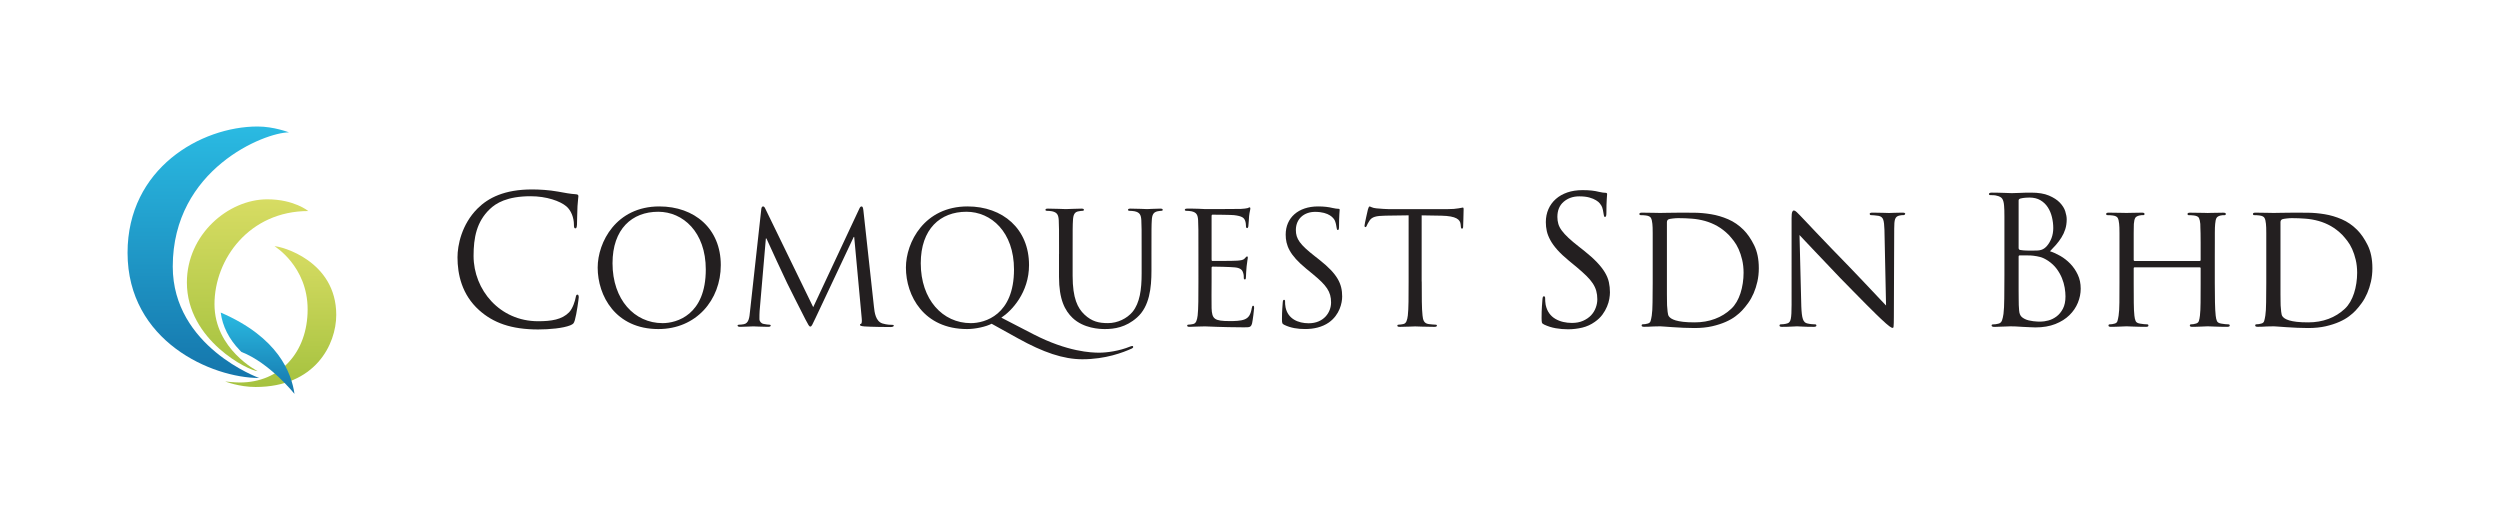 <?xml version="1.0" encoding="utf-8"?>
<!-- Generator: Adobe Illustrator 27.6.1, SVG Export Plug-In . SVG Version: 6.00 Build 0)  -->
<svg version="1.1" id="Layer_1" xmlns="http://www.w3.org/2000/svg" xmlns:xlink="http://www.w3.org/1999/xlink" x="0px" y="0px"
	 viewBox="0 0 980 204" style="enable-background:new 0 0 980 204;" xml:space="preserve">
<style type="text/css">
	.st0{fill:url(#SVGID_1_);}
	.st1{fill:url(#SVGID_00000119830085770098419010000000954195665538484631_);}
	.st2{fill:url(#SVGID_00000103267317123922144040000011688274224498835126_);}
	.st3{fill:url(#SVGID_00000105384618776303741410000010019627216474826940_);}
	.st4{fill:#231F20;}
</style>
<g>
	<g>
		<linearGradient id="SVGID_1_" gradientUnits="userSpaceOnUse" x1="81.643" y1="49.598" x2="81.643" y2="148.18">
			<stop  offset="0" style="stop-color:#2ABAE2"/>
			<stop  offset="1" style="stop-color:#1576AC"/>
		</linearGradient>
		<path class="st0" d="M50,99.09c0,34.72,33.1,49.08,51.59,49.08c0,0-33.87-12.2-33.87-43.68c0-38.3,36.08-52.6,45.57-52.6
			c0,0-5.95-2.3-12.31-2.3C78.8,49.6,50,65.96,50,99.09z"/>
		
			<linearGradient id="SVGID_00000144316040964522383510000009736814845351290036_" gradientUnits="userSpaceOnUse" x1="97.058" y1="78.131" x2="97.058" y2="145.476">
			<stop  offset="0" style="stop-color:#D7DC63"/>
			<stop  offset="1" style="stop-color:#A5C23F"/>
		</linearGradient>
		<path style="fill:url(#SVGID_00000144316040964522383510000009736814845351290036_);" d="M104.77,78.13
			c-15.28,0-31.51,13.79-31.51,32.59c0,22.85,24.58,34.76,27.72,34.76c0,0-16.9-8.52-16.9-26.24c0-17.71,13.69-36.51,36.78-36.51
			C120.86,82.73,115.32,78.13,104.77,78.13z"/>
		
			<linearGradient id="SVGID_00000038384601149083832320000000640071017244635522_" gradientUnits="userSpaceOnUse" x1="110.039" y1="96.524" x2="110.039" y2="151.698">
			<stop  offset="0" style="stop-color:#D7DC63"/>
			<stop  offset="1" style="stop-color:#A5C23F"/>
		</linearGradient>
		<path style="fill:url(#SVGID_00000038384601149083832320000000640071017244635522_);" d="M88.27,149.53c0,0,5.44,2.17,11.9,2.17
			c23.37,0,31.64-16.66,31.64-28.27c0-21.23-21.61-26.91-24.2-26.91c0,0,12.98,7.84,12.98,24.75c0,16.9-10.82,28.67-26.58,28.67
			C91.78,149.94,88.27,149.53,88.27,149.53z"/>
		
			<linearGradient id="SVGID_00000018195159566823614630000001187115401277283479_" gradientUnits="userSpaceOnUse" x1="100.986" y1="122.522" x2="100.986" y2="154.402">
			<stop  offset="0" style="stop-color:#2ABAE2"/>
			<stop  offset="1" style="stop-color:#1576AC"/>
		</linearGradient>
		<path style="fill:url(#SVGID_00000018195159566823614630000001187115401277283479_);" d="M86.52,122.52
			c0.72,5.42,3.23,10.39,7.5,14.82c0.21,0.22,0.42,0.43,0.63,0.63c11.05,4.25,20.79,16.43,20.79,16.43
			C114.24,146.16,109.11,132.26,86.52,122.52z"/>
	</g>
	<g>
		<path class="st4" d="M187.81,121.58c-6.79-6.09-8.47-14.07-8.47-20.72c0-4.69,1.61-12.88,7.84-19.11
			c4.2-4.2,10.58-7.49,21.35-7.49c2.81,0,6.73,0.21,10.16,0.84c2.65,0.49,4.9,0.91,7.13,1.05c0.77,0.07,0.91,0.35,0.91,0.77
			c0,0.56-0.21,1.4-0.35,3.92c-0.14,2.31-0.14,6.16-0.2,7.21c-0.07,1.05-0.22,1.47-0.63,1.47c-0.48,0-0.57-0.49-0.57-1.47
			c0-2.73-1.12-5.6-2.94-7.14c-2.45-2.1-7.84-3.99-14-3.99c-9.3,0-13.65,2.73-16.1,5.11c-5.1,4.9-6.3,11.13-6.3,18.27
			c0,13.37,10.29,25.62,25.27,25.62c5.25,0,9.37-0.63,12.18-3.5c1.48-1.55,2.38-4.62,2.59-5.88c0.14-0.77,0.28-1.05,0.7-1.05
			c0.35,0,0.49,0.49,0.49,1.05c0,0.49-0.83,6.58-1.53,8.96c-0.42,1.34-0.57,1.48-1.82,2.04c-2.8,1.12-8.12,1.61-12.6,1.61
			C200.4,129.14,193.34,126.55,187.81,121.58z"/>
		<path class="st4" d="M258.45,80.92c13.8,0,24.1,8.7,24.1,22.99c0,13.74-9.69,25.08-24.46,25.08c-16.81,0-23.8-13.06-23.8-24.1
			C234.29,94.96,241.53,80.92,258.45,80.92z M259.74,126.67c5.52,0,16.93-3.19,16.93-21.03c0-14.71-8.96-22.63-18.65-22.63
			c-10.25,0-17.91,6.74-17.91,20.18C240.11,117.47,248.7,126.67,259.74,126.67z"/>
		<path class="st4" d="M342.59,120.29c0.23,2.21,0.67,5.64,3.3,6.5c1.79,0.55,3.37,0.55,3.99,0.55c0.3,0,0.48,0.06,0.48,0.31
			c0,0.37-0.54,0.55-1.28,0.55c-1.35,0-7.98-0.06-10.25-0.24c-1.41-0.13-1.71-0.31-1.71-0.62c0-0.24,0.12-0.36,0.42-0.43
			c0.31-0.06,0.37-1.11,0.25-2.21l-2.94-31.82h-0.19l-15.02,31.88c-1.29,2.7-1.47,3.25-2.01,3.25c-0.44,0-0.75-0.62-1.91-2.82
			c-1.59-3.01-6.86-13.61-7.17-14.22c-0.54-1.1-7.42-15.83-8.1-17.48h-0.23l-2.45,28.45c-0.07,0.98-0.07,2.08-0.07,3.13
			c0,0.91,0.67,1.71,1.6,1.9c1.04,0.24,1.96,0.3,2.32,0.3c0.25,0,0.5,0.12,0.5,0.3c0,0.43-0.37,0.55-1.11,0.55
			c-2.27,0-5.21-0.18-5.7-0.18c-0.55,0-3.5,0.18-5.15,0.18c-0.61,0-1.04-0.12-1.04-0.55c0-0.18,0.31-0.3,0.61-0.3
			c0.49,0,0.91,0,1.84-0.18c2.02-0.37,2.21-2.76,2.44-5.09l4.41-39.98c0.06-0.67,0.31-1.1,0.68-1.1c0.37,0,0.61,0.24,0.92,0.92
			l18.76,38.57l18.03-38.51c0.25-0.55,0.49-0.98,0.92-0.98c0.43,0,0.61,0.49,0.73,1.65L342.59,120.29z"/>
		<path class="st4" d="M388.72,126.91c-2.21,1.16-6.38,2.08-9.63,2.08c-16.98,0-23.97-13.06-23.97-24.1
			c0-9.93,7.24-23.97,24.16-23.97c13.79,0,24.1,8.76,24.1,22.99c0,10.79-6.81,17.97-10.86,20.61l12.57,6.5
			c13.43,6.92,22.75,7.23,25.81,7.23c3.06,0,7.85-0.67,12.08-2.39c0.37-0.12,0.67-0.24,0.86-0.24c0.24,0,0.37,0.19,0.37,0.37
			c0,0.24-0.13,0.43-0.49,0.61c-3.49,1.59-10.36,4.23-19.45,4.23c-7.42,0-15.33-2.69-25.26-8.21L388.72,126.91z M380.56,126.67
			c5.52,0,16.93-3.19,16.93-21.03c0-14.71-8.96-22.63-18.65-22.63c-10.24,0-17.9,6.74-17.9,20.18
			C360.94,117.47,369.53,126.67,380.56,126.67z"/>
		<path class="st4" d="M415.15,99.56c0-9.57,0-11.28-0.12-13.24c-0.13-2.09-0.63-3.07-2.64-3.5c-0.49-0.12-1.53-0.18-2.09-0.18
			c-0.24,0-0.48-0.12-0.48-0.37c0-0.36,0.29-0.49,0.97-0.49c2.76,0,6.5,0.19,7.04,0.19c0.57,0,4.24-0.19,6.08-0.19
			c0.67,0,0.99,0.13,0.99,0.49c0,0.25-0.25,0.37-0.5,0.37c-0.43,0-0.79,0.06-1.53,0.18c-1.66,0.24-2.15,1.35-2.27,3.5
			c-0.13,1.96-0.13,3.67-0.13,13.24v8.58c0,8.83,1.97,12.63,4.61,15.15c3,2.82,5.76,3.37,9.26,3.37c3.74,0,7.41-1.78,9.62-4.42
			c2.83-3.49,3.56-8.71,3.56-15.02v-7.66c0-9.57,0-11.28-0.12-13.24c-0.13-2.09-0.61-3.07-2.65-3.5c-0.48-0.12-1.52-0.18-2.08-0.18
			c-0.24,0-0.49-0.12-0.49-0.37c0-0.36,0.3-0.49,0.98-0.49c2.75,0,6.13,0.19,6.5,0.19c0.43,0,3.31-0.19,5.15-0.19
			c0.68,0,0.98,0.13,0.98,0.49c0,0.25-0.24,0.37-0.49,0.37c-0.43,0-0.8,0.06-1.53,0.18c-1.65,0.37-2.15,1.35-2.27,3.5
			c-0.13,1.96-0.13,3.67-0.13,13.24v6.56c0,6.62-0.73,13.98-5.65,18.33c-4.4,3.93-9,4.54-12.62,4.54c-2.09,0-8.28-0.25-12.64-4.35
			c-3-2.88-5.33-7.18-5.33-16.13V99.56z"/>
		<path class="st4" d="M469.78,99.56c0-9.57,0-11.28-0.12-13.24c-0.13-2.09-0.61-3.07-2.63-3.5c-0.49-0.12-1.53-0.18-2.08-0.18
			c-0.25,0-0.5-0.12-0.5-0.37c0-0.36,0.31-0.49,0.98-0.49c1.41,0,3.07,0,4.42,0.06l2.51,0.12c0.42,0,12.63,0,14.04-0.06
			c1.17-0.06,2.14-0.19,2.63-0.31c0.31-0.06,0.56-0.31,0.87-0.31c0.17,0,0.24,0.25,0.24,0.55c0,0.42-0.31,1.16-0.49,2.88
			c-0.06,0.61-0.19,3.31-0.31,4.04c-0.07,0.31-0.19,0.67-0.43,0.67c-0.37,0-0.49-0.3-0.49-0.79c0-0.43-0.06-1.47-0.37-2.21
			c-0.42-0.98-1.04-1.71-4.36-2.09c-1.03-0.12-7.71-0.18-8.39-0.18c-0.25,0-0.36,0.18-0.36,0.62v16.92c0,0.44,0.05,0.61,0.36,0.61
			c0.79,0,8.35,0,9.74-0.12c1.48-0.12,2.34-0.25,2.89-0.86c0.43-0.49,0.68-0.8,0.93-0.8c0.17,0,0.29,0.13,0.29,0.5
			c0,0.37-0.29,1.41-0.48,3.43c-0.13,1.23-0.25,3.49-0.25,3.93c0,0.48,0,1.16-0.43,1.16c-0.31,0-0.42-0.25-0.42-0.55
			c0-0.61,0-1.23-0.25-2.03c-0.24-0.86-0.79-1.9-3.19-2.14c-1.65-0.19-7.73-0.31-8.77-0.31c-0.31,0-0.42,0.19-0.42,0.43v5.4
			c0,2.09-0.07,9.2,0,10.49c0.17,4.23,1.09,5.03,7.1,5.03c1.61,0,4.29,0,5.89-0.68c1.6-0.67,2.33-1.9,2.76-4.42
			c0.13-0.67,0.25-0.91,0.55-0.91c0.37,0,0.37,0.49,0.37,0.91c0,0.49-0.5,4.66-0.79,5.95c-0.44,1.6-0.92,1.6-3.31,1.6
			c-4.6,0-7.98-0.13-10.37-0.19c-2.38-0.12-3.86-0.18-4.78-0.18c-0.13,0-1.16,0-2.46,0.06c-1.23,0-2.63,0.12-3.55,0.12
			c-0.67,0-0.98-0.12-0.98-0.49c0-0.18,0.13-0.37,0.49-0.37c0.55,0,1.29-0.12,1.84-0.24c1.23-0.25,1.53-1.6,1.78-3.37
			c0.3-2.58,0.3-7.42,0.3-13.31V99.56z"/>
		<path class="st4" d="M503.44,127.34c-0.85-0.43-0.91-0.67-0.91-2.33c0-3.07,0.24-5.52,0.31-6.5c0.06-0.68,0.19-0.98,0.48-0.98
			c0.37,0,0.43,0.18,0.43,0.67c0,0.55,0,1.41,0.19,2.27c0.91,4.54,4.96,6.25,9.06,6.25c5.89,0,8.78-4.23,8.78-8.16
			c0-4.23-1.78-6.68-7.06-11.03l-2.76-2.27c-6.5-5.33-7.97-9.14-7.97-13.3c0-6.56,4.91-11.04,12.69-11.04c2.4,0,4.17,0.24,5.71,0.61
			c1.16,0.24,1.65,0.31,2.13,0.31c0.5,0,0.63,0.12,0.63,0.42c0,0.31-0.25,2.33-0.25,6.5c0,0.98-0.13,1.41-0.42,1.41
			c-0.38,0-0.44-0.31-0.51-0.8c-0.06-0.73-0.42-2.38-0.79-3.06c-0.37-0.68-2.02-3.26-7.66-3.26c-4.23,0-7.54,2.64-7.54,7.12
			c0,3.49,1.59,5.7,7.48,10.3l1.72,1.35c7.24,5.7,8.95,9.5,8.95,14.41c0,2.51-0.97,7.17-5.21,10.18c-2.64,1.84-5.94,2.57-9.26,2.57
			C508.78,129,505.95,128.57,503.44,127.34z"/>
		<path class="st4" d="M557.32,110.35c0,5.89,0,10.73,0.31,13.31c0.17,1.77,0.55,3.12,2.39,3.37c0.86,0.12,2.2,0.24,2.76,0.24
			c0.37,0,0.49,0.18,0.49,0.37c0,0.31-0.3,0.49-0.98,0.49c-3.37,0-7.24-0.18-7.54-0.18c-0.31,0-4.17,0.18-6.01,0.18
			c-0.67,0-0.98-0.12-0.98-0.49c0-0.18,0.12-0.37,0.49-0.37c0.56,0,1.29-0.12,1.85-0.24c1.22-0.25,1.53-1.6,1.77-3.37
			c0.31-2.58,0.31-7.42,0.31-13.31V84.41l-9.08,0.13c-3.8,0.06-5.27,0.49-6.26,1.96c-0.67,1.04-0.86,1.48-1.04,1.9
			c-0.19,0.49-0.37,0.62-0.61,0.62c-0.19,0-0.3-0.18-0.3-0.55c0-0.61,1.22-5.89,1.34-6.38c0.12-0.36,0.37-1.16,0.61-1.16
			c0.43,0,1.05,0.61,2.69,0.74c1.79,0.18,4.1,0.31,4.85,0.31h22.99c1.96,0,3.37-0.12,4.35-0.31c0.93-0.12,1.47-0.31,1.71-0.31
			c0.31,0,0.31,0.37,0.31,0.73c0,1.85-0.19,6.07-0.19,6.75c0,0.55-0.19,0.79-0.43,0.79c-0.31,0-0.43-0.18-0.49-1.04l-0.07-0.67
			c-0.18-1.84-1.65-3.25-7.54-3.37l-7.73-0.13V110.35z"/>
	</g>
	<g>
		<path class="st4" d="M614.66,129.08c-1.63,0-3.23-0.14-4.8-0.41c-1.58-0.27-3.09-0.75-4.52-1.42c-0.51-0.23-0.81-0.49-0.9-0.79
			c-0.09-0.3-0.14-0.91-0.14-1.84c0-1.76,0.05-3.29,0.14-4.59c0.09-1.3,0.16-2.23,0.21-2.78c0.05-0.74,0.23-1.11,0.56-1.11
			c0.32,0,0.49,0.26,0.49,0.77c0,0.32,0.01,0.71,0.03,1.15c0.02,0.44,0.08,0.92,0.17,1.43c0.28,1.3,0.74,2.4,1.39,3.31
			c0.65,0.9,1.45,1.64,2.4,2.19c0.95,0.56,1.98,0.96,3.1,1.22c1.11,0.26,2.25,0.38,3.41,0.38c1.67,0,3.13-0.28,4.38-0.84
			c1.25-0.56,2.28-1.27,3.1-2.12c0.81-0.86,1.43-1.85,1.84-2.96c0.42-1.11,0.63-2.23,0.63-3.34c0-1.21-0.14-2.31-0.42-3.31
			c-0.28-1-0.73-1.97-1.36-2.93c-0.63-0.95-1.45-1.93-2.47-2.93c-1.02-1-2.27-2.12-3.76-3.38l-3.13-2.58
			c-1.86-1.53-3.36-2.95-4.52-4.25c-1.16-1.3-2.08-2.57-2.75-3.8c-0.67-1.23-1.14-2.42-1.39-3.55c-0.26-1.14-0.38-2.31-0.38-3.52
			c0-1.86,0.34-3.55,1.01-5.09c0.67-1.53,1.64-2.86,2.89-3.97c1.25-1.11,2.76-1.97,4.52-2.58c1.76-0.6,3.76-0.91,5.99-0.91
			c1.34,0,2.54,0.06,3.58,0.17c1.04,0.12,2.01,0.29,2.89,0.52c0.65,0.14,1.15,0.23,1.5,0.28c0.35,0.05,0.66,0.07,0.94,0.07
			c0.46,0,0.7,0.16,0.7,0.49c0,0.19-0.05,0.87-0.14,2.05c-0.09,1.18-0.14,2.96-0.14,5.32c0,1.07-0.16,1.6-0.49,1.6
			c-0.23,0-0.37-0.08-0.42-0.24c-0.05-0.16-0.09-0.38-0.14-0.66c-0.05-0.42-0.15-1.01-0.31-1.77c-0.16-0.77-0.36-1.33-0.59-1.71
			c-0.09-0.18-0.3-0.49-0.63-0.9c-0.33-0.42-0.82-0.84-1.5-1.25c-0.67-0.42-1.54-0.78-2.61-1.08c-1.07-0.3-2.39-0.45-3.97-0.45
			c-2.41,0-4.44,0.71-6.09,2.12c-1.65,1.42-2.47,3.4-2.47,5.95c0,0.97,0.13,1.89,0.38,2.75c0.25,0.86,0.71,1.73,1.36,2.61
			c0.65,0.88,1.52,1.83,2.61,2.85c1.09,1.02,2.47,2.18,4.14,3.48l1.95,1.53c2.04,1.62,3.72,3.13,5.05,4.52
			c1.32,1.39,2.37,2.73,3.13,4c0.77,1.28,1.29,2.55,1.57,3.83c0.28,1.28,0.42,2.61,0.42,4c0,0.7-0.08,1.53-0.24,2.51
			c-0.16,0.97-0.46,2-0.91,3.06c-0.44,1.07-1.04,2.12-1.81,3.17c-0.77,1.04-1.75,1.98-2.96,2.82c-1.49,1.07-3.13,1.82-4.94,2.26
			C618.42,128.86,616.56,129.08,614.66,129.08z"/>
		<path class="st4" d="M647.86,110.92v-10.44c0-2.27,0-4.13,0-5.57c0-1.44,0-2.61,0-3.51c0-0.9-0.01-1.62-0.03-2.16
			c-0.02-0.53-0.06-1.03-0.1-1.5c-0.09-1.02-0.28-1.79-0.56-2.3c-0.28-0.51-0.93-0.84-1.95-0.97c-0.23-0.05-0.57-0.08-1.01-0.1
			c-0.44-0.02-0.8-0.03-1.08-0.03c-0.33,0-0.49-0.16-0.49-0.49c0-0.32,0.32-0.49,0.97-0.49c0.7,0,1.44,0.01,2.23,0.03
			c0.79,0.02,1.53,0.03,2.23,0.03c0.7,0,1.29,0.01,1.77,0.03c0.49,0.02,0.78,0.03,0.87,0.03c0.18,0,0.54-0.01,1.08-0.03
			c0.53-0.02,1.18-0.03,1.95-0.03c0.77,0,1.59-0.01,2.47-0.03c0.88-0.02,1.79-0.03,2.71-0.03c1.53,0,3.33,0.01,5.39,0.03
			c2.06,0.02,4.22,0.22,6.47,0.59c2.25,0.37,4.48,1.03,6.68,1.98c2.2,0.95,4.21,2.33,6.02,4.14c1.53,1.53,2.91,3.54,4.14,6.02
			c1.23,2.48,1.84,5.49,1.84,9.01c0,1.86-0.19,3.61-0.56,5.25c-0.37,1.65-0.86,3.17-1.46,4.56c-0.6,1.39-1.31,2.66-2.12,3.79
			c-0.81,1.14-1.64,2.15-2.47,3.03c-0.65,0.7-1.5,1.44-2.54,2.23c-1.04,0.79-2.32,1.52-3.83,2.19c-1.51,0.67-3.27,1.24-5.29,1.71
			c-2.02,0.46-4.33,0.7-6.93,0.7c-1.35,0-2.77-0.03-4.28-0.1c-1.51-0.07-2.94-0.15-4.28-0.24c-1.35-0.09-2.48-0.17-3.41-0.24
			c-0.93-0.07-1.46-0.1-1.6-0.1c-0.09,0-0.37,0.01-0.84,0.03c-0.46,0.02-1.02,0.03-1.67,0.03c-0.65,0.05-1.3,0.08-1.95,0.1
			c-0.65,0.02-1.23,0.03-1.74,0.03c-0.65,0-0.97-0.16-0.97-0.49s0.16-0.49,0.49-0.49c0.28,0,0.59-0.02,0.94-0.07
			c0.35-0.05,0.66-0.11,0.94-0.21c0.6-0.14,0.99-0.48,1.15-1.01c0.16-0.53,0.31-1.24,0.45-2.12c0.18-1.21,0.29-2.92,0.31-5.15
			C647.85,116.34,647.86,113.79,647.86,110.92z M653.43,87.11v19.76c0,1.58,0,3.09,0,4.52c0,1.44,0,2.73,0,3.86
			c0,1.14,0.01,2.1,0.03,2.89c0.02,0.79,0.03,1.32,0.03,1.6c0.05,0.74,0.12,1.55,0.21,2.44c0.09,0.88,0.25,1.49,0.49,1.81
			c0.19,0.28,0.49,0.56,0.9,0.84c0.42,0.28,1.01,0.53,1.77,0.77c0.77,0.23,1.75,0.42,2.96,0.56c1.21,0.14,2.71,0.21,4.52,0.21
			c2.83,0,5.46-0.45,7.9-1.36c2.44-0.9,4.58-2.24,6.44-4c0.79-0.74,1.48-1.64,2.09-2.68c0.6-1.04,1.1-2.18,1.5-3.41
			c0.39-1.23,0.7-2.53,0.9-3.9c0.21-1.37,0.31-2.73,0.31-4.07c0-1.86-0.19-3.56-0.56-5.12c-0.37-1.55-0.83-2.95-1.39-4.18
			c-0.56-1.23-1.18-2.3-1.88-3.2c-0.7-0.9-1.35-1.68-1.95-2.33c-1.44-1.44-2.94-2.6-4.49-3.48c-1.55-0.88-3.17-1.55-4.84-2.02
			c-1.67-0.46-3.39-0.77-5.15-0.9c-1.76-0.14-3.55-0.21-5.36-0.21c-0.6,0-1.3,0.05-2.09,0.14c-0.79,0.09-1.32,0.19-1.6,0.28
			C653.68,86.12,653.43,86.51,653.43,87.11z"/>
		<path class="st4" d="M705.41,92.13l0.7,27.91c0.05,1.21,0.11,2.22,0.21,3.03c0.09,0.81,0.23,1.49,0.42,2.02
			c0.18,0.53,0.42,0.93,0.7,1.18c0.28,0.26,0.63,0.43,1.04,0.52c0.56,0.14,1.14,0.23,1.74,0.28c0.6,0.05,1.04,0.07,1.32,0.07
			c0.32,0,0.49,0.16,0.49,0.49s-0.37,0.49-1.11,0.49c-1.76,0-3.21-0.03-4.35-0.1c-1.14-0.07-1.84-0.1-2.12-0.1
			c-0.28,0-0.99,0.03-2.12,0.1c-1.14,0.07-2.4,0.1-3.79,0.1c-0.65,0-0.97-0.16-0.97-0.49s0.16-0.49,0.49-0.49
			c0.23,0,0.59-0.02,1.08-0.07c0.49-0.05,0.96-0.14,1.43-0.28c0.37-0.09,0.67-0.28,0.9-0.56c0.23-0.28,0.41-0.7,0.52-1.25
			c0.11-0.56,0.2-1.29,0.24-2.19c0.05-0.9,0.07-2.03,0.07-3.38V85.51c0-1.21,0.08-2.01,0.24-2.4c0.16-0.39,0.36-0.59,0.59-0.59
			c0.37,0,0.78,0.22,1.22,0.66c0.44,0.44,0.82,0.82,1.15,1.15c0.23,0.23,0.93,0.96,2.09,2.19c1.16,1.23,2.62,2.77,4.38,4.63
			c1.76,1.86,3.76,3.94,5.99,6.26c2.23,2.32,4.52,4.69,6.89,7.1c1.53,1.58,3.05,3.17,4.56,4.77c1.51,1.6,2.92,3.1,4.25,4.49
			c1.32,1.39,2.48,2.62,3.48,3.69c1,1.07,1.73,1.83,2.19,2.3l-0.63-29.65c-0.05-1.9-0.21-3.25-0.49-4.04
			c-0.28-0.79-0.88-1.28-1.81-1.46c-0.56-0.09-1.14-0.16-1.74-0.21c-0.6-0.05-1.02-0.07-1.25-0.07c-0.23,0-0.37-0.07-0.42-0.21
			c-0.05-0.14-0.07-0.25-0.07-0.35c0-0.28,0.39-0.42,1.18-0.42c1.39,0,2.71,0.02,3.97,0.07c1.25,0.05,2.06,0.07,2.44,0.07
			c0.37,0,1.02-0.02,1.95-0.07c0.93-0.05,2.02-0.07,3.27-0.07c0.74,0,1.11,0.14,1.11,0.42c0,0.09-0.06,0.21-0.17,0.35
			c-0.12,0.14-0.29,0.21-0.52,0.21c-0.14,0-0.32,0-0.56,0c-0.23,0-0.53,0.05-0.9,0.14c-0.51,0.09-0.9,0.26-1.18,0.49
			c-0.28,0.23-0.49,0.55-0.63,0.94c-0.14,0.39-0.23,0.89-0.28,1.5c-0.05,0.6-0.07,1.35-0.07,2.23l-0.14,34.66
			c0,0.97-0.01,1.74-0.03,2.3c-0.02,0.56-0.05,0.99-0.07,1.29c-0.02,0.3-0.07,0.49-0.14,0.56c-0.07,0.07-0.15,0.1-0.24,0.1
			c-0.14,0-0.3-0.05-0.49-0.14c-0.19-0.09-0.45-0.27-0.8-0.52c-0.35-0.25-0.79-0.61-1.32-1.08c-0.53-0.46-1.22-1.09-2.05-1.88
			c-0.14-0.14-0.75-0.73-1.84-1.77c-1.09-1.04-2.4-2.34-3.93-3.9c-1.53-1.55-3.2-3.25-5.01-5.08c-1.81-1.83-3.53-3.58-5.15-5.25
			c-1.76-1.86-3.49-3.68-5.19-5.46c-1.69-1.79-3.26-3.43-4.7-4.94c-1.44-1.51-2.68-2.82-3.72-3.93
			C706.63,93.45,705.88,92.64,705.41,92.13z"/>
		<path class="st4" d="M785.73,107.92V95.68c0-2.69,0-4.89,0-6.61c0-1.72,0-3.1,0-4.14c0-1.04-0.01-1.88-0.03-2.51
			c-0.02-0.63-0.06-1.22-0.1-1.77c-0.09-1.21-0.32-2.11-0.7-2.71c-0.37-0.6-1.14-1.02-2.3-1.25c-0.28-0.09-0.66-0.15-1.15-0.17
			c-0.49-0.02-0.89-0.03-1.22-0.03c-0.37,0-0.56-0.14-0.56-0.42c0-0.37,0.37-0.56,1.11-0.56c0.79,0,1.62,0.01,2.51,0.03
			c0.88,0.02,1.71,0.05,2.47,0.07c0.77,0.02,1.41,0.05,1.95,0.07c0.53,0.02,0.85,0.03,0.94,0.03c0.83,0,1.9-0.03,3.2-0.1
			c1.3-0.07,2.76-0.1,4.38-0.1c2.83,0,5.15,0.38,6.96,1.15c1.81,0.77,3.24,1.69,4.28,2.78c1.04,1.09,1.75,2.23,2.12,3.41
			c0.37,1.18,0.56,2.22,0.56,3.1c0,1.44-0.19,2.74-0.56,3.9c-0.37,1.16-0.87,2.24-1.5,3.24c-0.63,1-1.32,1.94-2.09,2.82
			c-0.77,0.88-1.57,1.74-2.4,2.58c1.3,0.42,2.66,1.03,4.07,1.84c1.41,0.81,2.71,1.83,3.9,3.06c1.18,1.23,2.16,2.66,2.92,4.28
			c0.77,1.62,1.15,3.46,1.15,5.5c0,1.86-0.37,3.69-1.11,5.5c-0.74,1.81-1.84,3.43-3.31,4.87c-1.46,1.44-3.31,2.6-5.53,3.48
			c-2.23,0.88-4.83,1.32-7.79,1.32c-0.37,0-1.04-0.02-2.02-0.07c-0.97-0.05-1.97-0.09-2.99-0.14c-1.02-0.09-1.95-0.15-2.78-0.17
			c-0.84-0.02-1.32-0.03-1.46-0.03c-0.09,0-0.4,0-0.91,0c-0.51,0-1.14,0.02-1.88,0.07c-0.7,0-1.42,0.02-2.16,0.07
			c-0.74,0.05-1.37,0.07-1.88,0.07c-0.74,0-1.11-0.19-1.11-0.56c0-0.28,0.19-0.42,0.56-0.42c0.32,0,0.67-0.02,1.04-0.07
			c0.37-0.05,0.72-0.11,1.04-0.21c0.7-0.14,1.17-0.56,1.43-1.25c0.25-0.7,0.45-1.55,0.59-2.58c0.19-1.48,0.29-3.54,0.31-6.16
			C785.72,114.25,785.73,111.26,785.73,107.92z M791.3,78.55v18.65c0,0.37,0.16,0.63,0.49,0.77c0.23,0.05,0.67,0.1,1.32,0.17
			c0.65,0.07,1.62,0.1,2.92,0.1c0.97,0,1.79-0.01,2.44-0.03c0.65-0.02,1.19-0.1,1.64-0.24c0.44-0.14,0.84-0.32,1.18-0.56
			c0.35-0.23,0.71-0.56,1.08-0.97c0.74-0.84,1.34-1.86,1.81-3.06c0.46-1.21,0.7-2.53,0.7-3.97c0-1.44-0.17-2.88-0.52-4.32
			c-0.35-1.44-0.89-2.72-1.64-3.86c-0.74-1.14-1.7-2.05-2.89-2.75c-1.18-0.7-2.63-1.04-4.35-1.04c-0.37,0-0.88,0.02-1.53,0.07
			c-0.65,0.05-1.25,0.14-1.81,0.28C791.57,77.93,791.3,78.18,791.3,78.55z M791.3,100.62v3.97c0,1.35,0,2.83,0,4.45
			c0,1.62,0,3.18,0,4.66c0,1.49,0.01,2.77,0.03,3.86c0.02,1.09,0.03,1.77,0.03,2.05c0.05,0.84,0.09,1.54,0.14,2.12
			c0.05,0.58,0.15,1.07,0.31,1.46c0.16,0.4,0.38,0.73,0.66,1.01c0.28,0.28,0.7,0.56,1.25,0.84c0.46,0.23,0.99,0.42,1.57,0.56
			c0.58,0.14,1.16,0.24,1.74,0.31c0.58,0.07,1.11,0.12,1.6,0.14c0.49,0.02,0.89,0.03,1.22,0.03c0.93,0,1.96-0.15,3.1-0.45
			c1.14-0.3,2.2-0.82,3.2-1.57c1-0.74,1.83-1.75,2.51-3.03c0.67-1.28,1.01-2.89,1.01-4.84c0-1.02-0.1-2.16-0.31-3.41
			c-0.21-1.25-0.57-2.51-1.08-3.76c-0.51-1.25-1.2-2.46-2.05-3.62c-0.86-1.16-1.96-2.2-3.31-3.13c-1.21-0.79-2.26-1.3-3.17-1.53
			c-0.91-0.23-1.77-0.39-2.61-0.49c-0.23-0.05-0.59-0.08-1.08-0.1c-0.49-0.02-1.01-0.03-1.57-0.03c-0.56,0-1.09,0-1.6,0
			c-0.51,0-0.9,0-1.18,0C791.43,100.13,791.3,100.29,791.3,100.62z"/>
		<path class="st4" d="M868.2,100.48v10.44c0,2.88,0.02,5.43,0.07,7.66c0.05,2.23,0.14,3.94,0.28,5.15
			c0.09,0.88,0.25,1.59,0.49,2.12c0.23,0.53,0.81,0.87,1.74,1.01c0.42,0.09,0.92,0.16,1.5,0.21c0.58,0.05,0.99,0.07,1.22,0.07
			c0.37,0,0.56,0.16,0.56,0.49s-0.35,0.49-1.04,0.49c-0.84,0-1.68-0.01-2.54-0.03c-0.86-0.02-1.65-0.05-2.37-0.07
			c-0.72-0.02-1.32-0.05-1.81-0.07c-0.49-0.02-0.78-0.03-0.87-0.03c-0.09,0-0.37,0.01-0.83,0.03c-0.46,0.02-1.01,0.05-1.64,0.07
			c-0.63,0.02-1.26,0.05-1.91,0.07c-0.65,0.02-1.21,0.03-1.67,0.03c-0.65,0-0.97-0.16-0.97-0.49s0.16-0.49,0.49-0.49
			c0.28,0,0.58-0.02,0.91-0.07c0.32-0.05,0.63-0.11,0.9-0.21c0.65-0.14,1.07-0.49,1.25-1.04c0.18-0.56,0.32-1.28,0.42-2.16
			c0.14-1.21,0.22-2.89,0.24-5.05c0.02-2.16,0.03-4.67,0.03-7.55v-5.92c0-0.23-0.12-0.35-0.35-0.35h-25.54
			c-0.23,0-0.35,0.12-0.35,0.35v5.92c0,2.88,0.01,5.41,0.03,7.59c0.02,2.18,0.1,3.87,0.24,5.08c0.09,0.88,0.25,1.59,0.49,2.12
			c0.23,0.53,0.81,0.87,1.74,1.01c0.46,0.09,0.97,0.16,1.53,0.21c0.56,0.05,0.97,0.07,1.25,0.07c0.32,0,0.49,0.16,0.49,0.49
			s-0.32,0.49-0.97,0.49c-0.83,0-1.69-0.01-2.57-0.03c-0.88-0.02-1.68-0.05-2.4-0.07c-0.72-0.02-1.32-0.05-1.81-0.07
			c-0.49-0.02-0.75-0.03-0.8-0.03c-0.09,0-0.37,0.01-0.84,0.03c-0.46,0.02-1.01,0.05-1.64,0.07c-0.63,0.02-1.28,0.05-1.95,0.07
			c-0.67,0.02-1.24,0.03-1.71,0.03c-0.65,0-0.97-0.16-0.97-0.49s0.16-0.49,0.49-0.49c0.28,0,0.59-0.02,0.94-0.07
			c0.35-0.05,0.66-0.11,0.94-0.21c0.6-0.14,0.99-0.48,1.15-1.01c0.16-0.53,0.31-1.24,0.45-2.12c0.18-1.21,0.29-2.92,0.31-5.15
			c0.02-2.23,0.03-4.78,0.03-7.66v-10.44c0-2.27,0-4.13,0-5.57c0-1.44,0-2.61,0-3.51c0-0.9-0.01-1.62-0.03-2.16
			c-0.02-0.53-0.06-1.03-0.1-1.5c-0.09-1.02-0.28-1.79-0.56-2.3c-0.28-0.51-0.93-0.84-1.95-0.97c-0.23-0.05-0.57-0.08-1.01-0.1
			c-0.44-0.02-0.8-0.03-1.08-0.03c-0.33,0-0.49-0.16-0.49-0.49c0-0.32,0.32-0.49,0.97-0.49c0.7,0,1.44,0.01,2.23,0.03
			c0.79,0.02,1.52,0.03,2.19,0.03c0.67,0,1.25,0.01,1.74,0.03c0.49,0.02,0.78,0.03,0.87,0.03c0.05,0,0.3-0.01,0.77-0.03
			c0.46-0.02,1.01-0.03,1.64-0.03c0.63,0,1.28-0.01,1.95-0.03c0.67-0.02,1.24-0.03,1.71-0.03c0.65,0,0.97,0.16,0.97,0.49
			c0,0.33-0.16,0.49-0.49,0.49c-0.23,0-0.45,0-0.66,0c-0.21,0-0.5,0.05-0.87,0.14c-0.83,0.19-1.38,0.51-1.64,0.98
			c-0.26,0.47-0.43,1.23-0.52,2.31c0,0.47-0.01,0.97-0.03,1.5c-0.02,0.53-0.03,1.27-0.03,2.2c0,0.93,0,2.13,0,3.6
			c0,1.47,0,3.34,0,5.62v1.26c0,0.23,0.12,0.35,0.35,0.35h25.54c0.23,0,0.35-0.12,0.35-0.35v-1.26c0-2.28,0-4.16,0-5.62
			c0-1.47-0.01-2.67-0.03-3.6c-0.02-0.93-0.05-1.66-0.07-2.2c-0.02-0.53-0.03-1.04-0.03-1.5c-0.09-1.02-0.27-1.79-0.52-2.31
			c-0.26-0.51-0.89-0.84-1.91-0.98c-0.23-0.05-0.57-0.08-1.01-0.1c-0.44-0.02-0.8-0.03-1.08-0.03c-0.33,0-0.49-0.16-0.49-0.49
			c0-0.32,0.32-0.49,0.97-0.49c0.7,0,1.43,0.01,2.19,0.03c0.77,0.02,1.5,0.03,2.19,0.03c0.7,0,1.28,0.01,1.74,0.03
			c0.46,0.02,0.74,0.03,0.83,0.03c0.09,0,0.37-0.01,0.84-0.03c0.46-0.02,1.01-0.03,1.64-0.03c0.63,0,1.26-0.01,1.91-0.03
			c0.65-0.02,1.21-0.03,1.67-0.03c0.7,0,1.04,0.16,1.04,0.49c0,0.33-0.19,0.49-0.56,0.49c-0.23,0-0.45,0-0.66,0
			c-0.21,0-0.5,0.05-0.87,0.14c-0.79,0.19-1.31,0.51-1.57,0.97c-0.26,0.46-0.43,1.23-0.52,2.3c-0.05,0.46-0.08,0.96-0.1,1.5
			c-0.02,0.53-0.03,1.25-0.03,2.16c0,0.9,0,2.08,0,3.51C868.2,96.35,868.2,98.2,868.2,100.48z"/>
		<path class="st4" d="M888.38,110.92v-10.44c0-2.27,0-4.13,0-5.57c0-1.44,0-2.61,0-3.51c0-0.9-0.01-1.62-0.03-2.16
			c-0.02-0.53-0.06-1.03-0.1-1.5c-0.09-1.02-0.28-1.79-0.56-2.3c-0.28-0.51-0.93-0.84-1.95-0.97c-0.23-0.05-0.57-0.08-1.01-0.1
			c-0.44-0.02-0.8-0.03-1.08-0.03c-0.33,0-0.49-0.16-0.49-0.49c0-0.32,0.32-0.49,0.97-0.49c0.7,0,1.44,0.01,2.23,0.03
			c0.79,0.02,1.53,0.03,2.23,0.03c0.7,0,1.29,0.01,1.77,0.03c0.49,0.02,0.78,0.03,0.87,0.03c0.18,0,0.54-0.01,1.08-0.03
			c0.53-0.02,1.18-0.03,1.95-0.03c0.77,0,1.59-0.01,2.47-0.03c0.88-0.02,1.79-0.03,2.71-0.03c1.53,0,3.33,0.01,5.39,0.03
			c2.06,0.02,4.22,0.22,6.47,0.59c2.25,0.37,4.48,1.03,6.68,1.98c2.2,0.95,4.21,2.33,6.02,4.14c1.53,1.53,2.91,3.54,4.14,6.02
			c1.23,2.48,1.84,5.49,1.84,9.01c0,1.86-0.19,3.61-0.56,5.25c-0.37,1.65-0.86,3.17-1.46,4.56c-0.6,1.39-1.31,2.66-2.12,3.79
			c-0.81,1.14-1.64,2.15-2.47,3.03c-0.65,0.7-1.5,1.44-2.54,2.23c-1.04,0.79-2.32,1.52-3.83,2.19c-1.51,0.67-3.27,1.24-5.29,1.71
			c-2.02,0.46-4.33,0.7-6.93,0.7c-1.35,0-2.77-0.03-4.28-0.1c-1.51-0.07-2.94-0.15-4.28-0.24c-1.35-0.09-2.48-0.17-3.41-0.24
			c-0.93-0.07-1.46-0.1-1.6-0.1c-0.09,0-0.37,0.01-0.84,0.03c-0.46,0.02-1.02,0.03-1.67,0.03c-0.65,0.05-1.3,0.08-1.95,0.1
			c-0.65,0.02-1.23,0.03-1.74,0.03c-0.65,0-0.97-0.16-0.97-0.49s0.16-0.49,0.49-0.49c0.28,0,0.59-0.02,0.94-0.07
			c0.35-0.05,0.66-0.11,0.94-0.21c0.6-0.14,0.99-0.48,1.15-1.01c0.16-0.53,0.31-1.24,0.45-2.12c0.18-1.21,0.29-2.92,0.31-5.15
			C888.37,116.34,888.38,113.79,888.38,110.92z M893.95,87.11v19.76c0,1.58,0,3.09,0,4.52c0,1.44,0,2.73,0,3.86
			c0,1.14,0.01,2.1,0.03,2.89c0.02,0.79,0.03,1.32,0.03,1.6c0.05,0.74,0.12,1.55,0.21,2.44c0.09,0.88,0.25,1.49,0.49,1.81
			c0.19,0.28,0.49,0.56,0.9,0.84c0.42,0.28,1.01,0.53,1.77,0.77c0.77,0.23,1.75,0.42,2.96,0.56c1.21,0.14,2.71,0.21,4.52,0.21
			c2.83,0,5.46-0.45,7.9-1.36s4.58-2.24,6.44-4c0.79-0.74,1.48-1.64,2.09-2.68c0.6-1.04,1.1-2.18,1.5-3.41
			c0.39-1.23,0.7-2.53,0.9-3.9c0.21-1.37,0.31-2.73,0.31-4.07c0-1.86-0.19-3.56-0.56-5.12c-0.37-1.55-0.83-2.95-1.39-4.18
			c-0.56-1.23-1.18-2.3-1.88-3.2c-0.7-0.9-1.35-1.68-1.95-2.33c-1.44-1.44-2.94-2.6-4.49-3.48c-1.55-0.88-3.17-1.55-4.84-2.02
			c-1.67-0.46-3.39-0.77-5.15-0.9c-1.76-0.14-3.55-0.21-5.36-0.21c-0.6,0-1.3,0.05-2.09,0.14c-0.79,0.09-1.32,0.19-1.6,0.28
			C894.2,86.12,893.95,86.51,893.95,87.11z"/>
	</g>
</g>
</svg>
